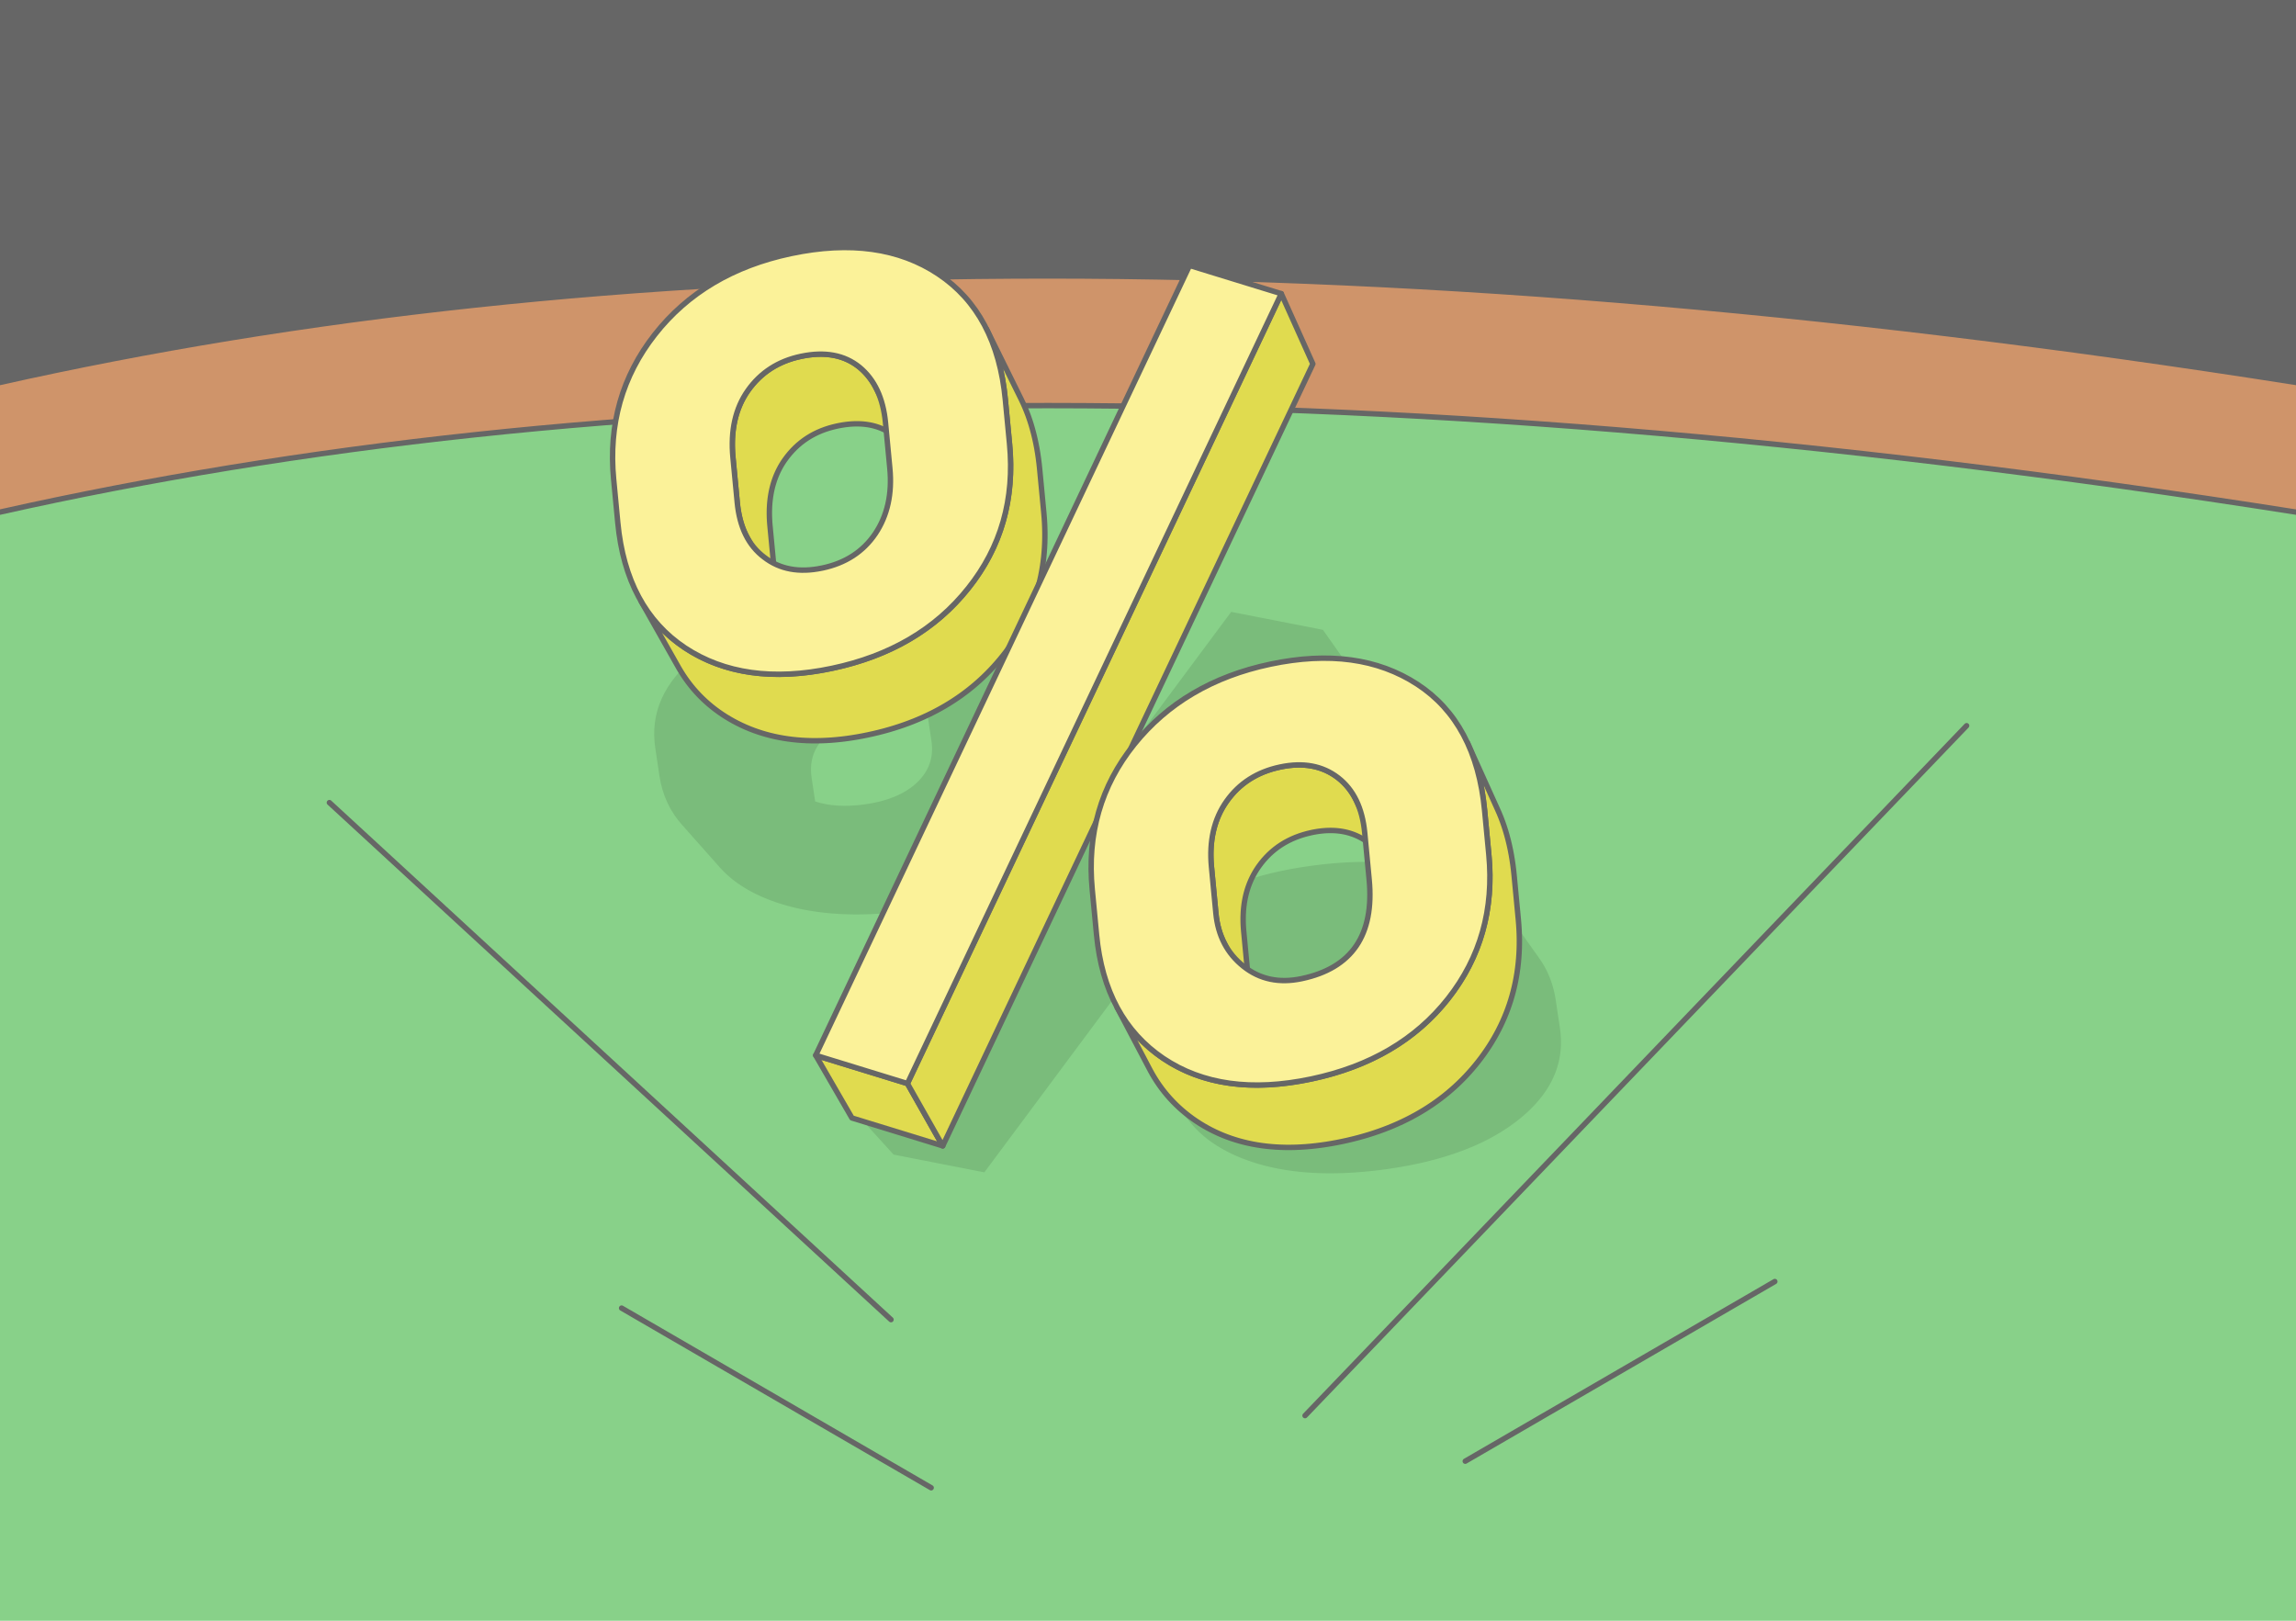 <?xml version="1.0" encoding="UTF-8"?>
<!DOCTYPE svg PUBLIC "-//W3C//DTD SVG 1.1//EN" "http://www.w3.org/Graphics/SVG/1.1/DTD/svg11.dtd">
<!-- Creator: CorelDRAW 2020 (64-Bit) -->
<svg xmlns="http://www.w3.org/2000/svg" xml:space="preserve" width="425px" height="300px" version="1.1" style="shape-rendering:geometricPrecision; text-rendering:geometricPrecision; image-rendering:optimizeQuality; fill-rule:evenodd; clip-rule:evenodd"
viewBox="0 0 301041.9 212500"
 xmlns:xlink="http://www.w3.org/1999/xlink"
 xmlns:xodm="http://www.corel.com/coreldraw/odm/2003">
 <defs>
  <style type="text/css">
   <![CDATA[
    .str0 {stroke:#666666;stroke-width:708.4;stroke-linecap:round;stroke-linejoin:round;stroke-miterlimit:2.613}
    .fil8 {fill:none}
    .fil1 {fill:#666666}
    .fil5 {fill:#7ABC7B}
    .fil2 {fill:#88D189}
    .fil3 {fill:#CF946A}
    .fil6 {fill:#E0DB4F}
    .fil0 {fill:white}
    .fil4 {fill:#666666;fill-rule:nonzero}
    .fil7 {fill:#FBF299;fill-rule:nonzero}
   ]]>
  </style>
 </defs>
 <g id="Layer_x0020_1">
  <g id="_1181234153552">
   <rect class="fil0" width="301041.9" height="212500"/>
   <path class="fil1" d="M0 0l301041.9 0 0 85559.8c-125331.8,-19731.2 -223100,-17473.6 -301041.9,0l0 -85559.8z"/>
   <path class="fil2" d="M0 65556.6c77941.9,-17473.6 175710.1,-19731.3 301041.9,0 0,36646.6 0,110296.8 0,146943.4 -100347.4,0 -200694.5,0 -301041.9,0 0,-36646.6 0,-110296.8 0,-146943.4z"/>
   <g>
    <path class="fil3" d="M0 50143.6c77941.9,-17473.6 175710.1,-19731.3 301041.9,0l0 17000c-125331.8,-19731.3 -223100,-17473.6 -301041.9,0l0 -17000z"/>
    <path class="fil4" d="M301041.9 67500.4l-54.1 -8.3c-62646.5,-9862.4 -118403.5,-14229.4 -168236.8,-13947.5 -49823.7,282 -93726.2,5212 -132673.6,13943.5l-77.4 17.4 0 -723.6c38974.7,-8731 82902.4,-13661 132748.3,-13943 49854.5,-282.1 105630.5,4085.1 168293.6,13947.5l0 714zm0 -17000l0 -714c-62663.1,-9862.4 -118439.1,-14229.6 -168293.6,-13947.5 -49845.9,282 -93773.6,5212 -132748.3,13943l0 723.6 77.4 -17.4c38947.4,-8731.5 82849.9,-13661.5 132673.6,-13943.5 49833.3,-281.9 105590.3,4085.1 168236.8,13947.5l54.1 8.3z"/>
   </g>
   <g>
    <g>
     <path class="fil5" d="M134805.4 85534.1l4526.3 5834.9 252.2 336.2 239.6 344 226.8 351.6 213.9 359.2 201.3 367.1 188.2 374.2 175.6 382.3 162.8 389.8 149.9 397.6 137.4 405 124.2 412.6 111.6 420.3 98.8 427.8 86.2 435.3 73.1 443.1 544.5 3644.4 56.8 425.7 42.3 422.5 27.8 418.7 13.4 415.5 -1 412 -15.6 408.5 -30.2 405.3 -44.5 401.9 -58.6 398.1 -73.6 395.1 -87.8 391.4 -102 387.9 -117 384.5 -131.2 381.5 -96.4 250.6 19729.1 -26534 12025.3 2354.3 4139.7 5864.6 -23889.4 32129.5c145.6,-121.8 294,-243.1 445.7,-363.6 4345.9,-3448.4 10313.6,-5690.8 17878.4,-6706 7675.2,-1030.2 14090.5,-467.4 19243.2,1670.6 2898.3,1202.3 5102.2,2841.5 6605.7,4915.2 44.7,61.9 88.8,124 132.2,186.4l3763 5302.9 241.5 346.4 228.9 353.9 215.8 362 203.2 370.2 190.3 377.8 177.5 385.8 164.4 394.1 151.5 401.8 138.7 409.6 125.8 417.6 112.7 425.7 100.4 433.4 87.3 441.8 73.9 449.2 544.8 3644.2 56.5 422.4 41.8 419.5 27.8 416.1 13.4 412.8 -0.5 409.6 -15 406.4 -29.5 403.2 -43.4 399.4 -57.8 396.8 -72 393.2 -86.2 389.8 -100.7 386.6 -114.8 383.6 -129.1 379.9 -143.7 376.7 -157.4 373.7 -171.9 370.3 -186.1 366.8 -200.5 363.5 -214.7 360.4 -229.2 356.8 -243.1 353.7 -257.5 350.4 -271.7 347 -286.2 344 -300.1 340 -314.9 337.1 -328.7 333.8 -343 330.4 -357.4 326.9 -371.8 323.9 -385.8 320.2 -398.4 315.1 -408.2 308.4 -418.7 301.7 -428.7 294.5 -439 287.5 -449.2 280.9 -459.2 273.6 -469.5 266.9 -479.8 260.2 -489.9 253 -500.1 246 -510.3 239.4 -520.2 232.1 -530.6 225.4 -540.5 218.4 -550.9 211.3 -560.9 204.8 -571.1 197.3 -581.2 190.6 -591.3 183.6 -601.6 176.7 -611.5 169.8 -621.6 162.7 -631.6 155.9 -641.9 148.5 -652.2 141.9 -662.1 135 -672.2 127.7 -682.1 120.7 -692.4 114 -702.4 106.9 -712.7 99.8 -718.8 92.1 -711.1 83 -703.5 73.6 -696.1 64 -688.3 54.6 -680.5 45.5 -673.1 36.2 -665.5 26.5 -657.8 17.4 -650 7.5 -642.5 -1.6 -634.5 -10.7 -627.5 -20.6 -619 -29.8 -612 -39 -604 -48.5 -596.2 -58.1 -588.7 -67.2 -580.9 -76.8 -572.9 -86.2 -565.7 -95.3 -557.7 -105 -550.1 -114.3 -542.2 -123.7 -534.9 -133.3 -526.6 -142.4 -519.1 -151.8 -511.3 -161.5 -503.6 -170.8 -496.1 -179.9 -487.7 -189.5 -480.3 -198.9 -470.1 -208.8 -457.6 -216.1 -444.4 -223 -431.5 -230 -418.7 -237.2 -405.9 -244.4 -393.3 -251.4 -379.6 -258.6 -367.6 -265.6 -353.9 -272.8 -341.9 -280 -328.5 -287 -315.9 -294.2 -302.7 -301.2 -290 -308.4 -277.1 -315.6 -4354.6 -5268.7c-1458.3,-1719.5 -2362.1,-3747 -2711.7,-6084.7l-566 -3785.7c-296.9,-1986.5 -125.3,-3866.9 514.3,-5640l-20114.6 27052.5 -11905.4 -2331 -4749.8 -5228.8 25228.3 -33930.4 -281.7 241.7 -391.4 319.4 -402.9 315.9 -412.8 308.7 -422.7 301.7 -432.1 294.8 -442 287.8 -451.9 280.5 -461.6 273.4 -471.2 266.6 -480.5 259.4 -490.7 252.5 -500.1 245.5 -510 238.5 -519.7 231.3 -529.2 224.4 -538.7 217.4 -548.8 210.1 -558.5 203.5 -567.8 196.2 -577.5 189.3 -587.1 182.3 -596.7 175.4 -606.6 168.4 -616.1 161.1 -625.6 154.2 -635.3 147.3 -644.9 140.3 -654.6 133.3 -663.9 126.3 -673.9 119.2 -683.2 112.4 -692.8 105.5 -702.5 98.5 -708.7 90.8 -701.9 81.6 -694.5 72.3 -687.2 63.2 -680 53.5 -673.3 44.5 -665.6 35 -658.6 25.7 -651.6 16.6 -643.8 7 -636.9 -1.9 -630 -11.5 -622.1 -20.6 -615.3 -30 -607.4 -39.3 -600.8 -48.8 -593.2 -57.8 -586 -67.2 -578.6 -76.5 -571.3 -85.7 -563.8 -95.1 -556.6 -104.4 -549.3 -113.5 -541.9 -122.9 -534.4 -131.9 -527.1 -141.7 -519.4 -150.7 -512.4 -160.1 -504.9 -168.9 -497.4 -178.8 -489.9 -187.7 -482.4 -197.1 -469.6 -205.8 -457.3 -213.1 -444.4 -221.2 -431.8 -228.3 -419.3 -236.2 -406.6 -243.6 -393.8 -251.4 -381 -258.8 -368.4 -266.2 -355.5 -274.1 -342.9 -281.6 -330.4 -288.9 -317 -296.6 -304.6 -304.4 -291.9 -311.6 -4979.2 -5608.2c-1633.6,-1806 -2644.5,-3979.3 -3024.1,-6518.6l-542.4 -3628.9c-683.3,-4570.7 1116.3,-8602.8 5401.7,-12078.6 4285.3,-3475.7 10250.6,-5735.5 17870.3,-6758.2 7730.9,-1037.7 14176.4,-461.3 19306.7,1715 2725.6,1156.3 4829,2687.3 6310,4590.8zm-27925.2 19544.6c1806.3,597 3935.4,731.2 6402.4,400.3 3020.2,-405.6 5337,-1357.1 6947.8,-2872.4 1582.8,-1511.5 2216.5,-3322.6 1898.4,-5450.9l-469 -3136.9 -187.4 -61.8 -209.7 -64 -212.8 -59.4 -216.3 -55.4 -219.3 -51.4 -223 -46.9 -226.2 -42.8 -229.2 -38.6 -232.6 -34.2 -236.1 -30 -239.4 -26 -242.5 -21.7 -246.1 -17.4 -248.9 -13.1 -252.8 -9.4 -255.6 -4.5 -259.2 -0.8 -262.3 3.5 -266.1 7.7 -269.1 11.8 -272.5 16.1 -275.5 20.3 -279 24.4 -282.7 28.6 -285.4 32.9 -288.8 37 -543 80.3 -527.9 92.9 -512.7 106.3 -497.7 118.6 -482.7 131.7 -467.7 144.3 -452.4 157.4 -437.7 170.3 -422.2 183.1 -407.7 196 -392.5 208.8 -377.5 221.4 -362.2 234.5 -347.2 247.4 -332.5 259.9 -317.3 273.1 -149.6 138.7 -143.8 141.1 -138.1 143.5 -132.6 145.3 -126.9 147.8 -121 149.9 -114.8 152.1 -109.5 154.5 -103.9 156.6 -98 158.5 -92.3 161.1 -86.5 163.1 -80.9 165.2 -75.2 167.5 -69.3 169.8 -63.5 171.6 -57.8 174 -52.2 176.2 -46.3 178.3 -40.7 180.4 -34.8 182.6 -29.2 185 -23.6 186.8 -17.6 189 -12.3 191.5 -5.9 193.3 -0.8 195.7 5.3 197.5 11 199.7 16.6 202.2 22.2 204 28.4 206.1 463.4 3100.4zm62120.7 33884.1c2033.8,896.3 4407.1,1155.8 7121.8,791.4 6594.4,-885.1 9545.1,-3647.9 8853.9,-8271.1l-486.4 -3254.1 -98.6 -41.5 -199.7 -79.2 -202.4 -74.7 -205.3 -71 -208 -66.9 -211.3 -62.9 -213.6 -58.7 -216.6 -54.3 -219.2 -50.6 -222.5 -46.3 -225.2 -42.3 -227.5 -38 -231.1 -34.3 -233.4 -30 -236.4 -25.7 -239.3 -21.7 -242.1 -17.6 -245.2 -13.7 -247.6 -9.6 -250.6 -5.4 -253.3 -1.1 -256.4 2.7 -258.9 7 -262.1 11 -264.5 14.9 -267.7 19.3 -270.7 23.3 -272.8 27.3 -276.3 31.3 -278.9 35.9 -552.9 81.7 -537.3 94.2 -521.5 107.4 -505.4 119.6 -490 132.8 -474.6 145.4 -458.9 158.2 -442.8 170.8 -427.3 183.7 -411.7 196.5 -396 209.3 -380.1 222 -364.7 234.8 -349.1 247.3 -333 260.2 -317.8 273.1 -149.6 139 -144.1 140.8 -138.4 142.4 -132.2 145.1 -127.2 146.7 -121 148.9 -115.4 150.7 -109.7 152.9 -104.2 154.7 -98 156.9 -92.6 159 -87 160.6 -81.1 162.5 -75.5 164.9 -69.9 166.8 -64 168.7 -58.3 170.5 -52.8 172.7 -46.8 174.6 -41.3 176.7 -35.3 178.3 -30 180.4 -24.1 182.6 -18.5 184.2 -12.5 186.3 -7.3 188.2 -1.3 190.3 4.5 192.3 10 193.8 15.7 196 21.5 197.8 27.3 199.7 470.1 3144.6z"/>
     <g>
      <g>
       <polygon class="fil6 str0" points="129348,43145.5 133874.3,52311.3 134126.5,52839.5 134365.9,53379.7 134592.9,53932 134806.8,54496.4 135007.8,55072.8 135196.3,55660.9 135371.7,56261.4 135534.7,56873.7 135684.6,57498.3 135821.7,58134.4 135946.2,58782.5 136057.8,59442.7 136156.3,60114.7 136242.6,60798.7 136315.6,61494.8 136860.4,67219.3 136917.2,67888.1 136959.5,68551.5 136987.3,69209.3 137000.7,69862 136999.4,70509.3 136984.1,71151 136953.9,71787.7 136909.4,72418.9 136850.5,73044.3 136776.9,73664.9 136689.4,74279.8 136587.1,74889.1 136470.4,75493.1 136339.2,76092.3 136193.8,76685.5 136033.7,77273.4 135859.2,77856.3 135670.2,78433.2 135466.7,79005.3 135249.1,79571.5 135016.4,80132.6 134770.1,80688.4 134508.8,81238.6 134233.1,81783.7 133942.9,82323.1 133638.5,82857.2 133319.6,83385.9 132986,83909.3 132638.3,84427.4 132275.8,84939.8 131898.9,85447.1 131507.7,85948.8 131104.8,86445.1 130692,86930 130269.3,87404.1 129837.2,87867 129394.9,88318.9 128943.3,88759.8 128481.7,89189.5 128010.5,89607.9 127530,90015.7 127039,90412.2 126538.9,90797.9 126029.2,91172.5 125509.5,91535.8 124980,91888.3 124441.3,92229.7 123892.8,92560 123334.3,92879.4 122766.5,93187.8 122189,93485 121601.7,93771.5 121004.9,94046.9 120398.6,94311.2 119782.5,94564.4 119156.6,94807 118521.3,95038 117876.7,95258.6 117222.1,95468 116557.9,95666.4 115884.3,95853.8 115200.8,96030.2 114508,96195.9 113805.5,96350.4 113096.9,96493.1 112395.2,96621.6 111700.7,96735.1 111013.2,96834.1 110333.2,96918.5 109660.2,96988.3 108994.4,97043.5 108335.8,97083.7 107684.4,97109.6 107040.6,97120.9 106403.7,97117.7 105773.7,97099.4 105151.3,97067.1 104536.3,97019.9 103928.6,96958.1 103327.9,96881.5 102734.9,96791 102148.9,96685.3 101570,96565.1 100998.7,96430.4 100435.2,96281 99878.3,96117.2 99329.3,95938.9 98787.4,95745.9 98252.8,95538.4 97725.6,95316.2 97206.3,95079.5 96694.1,94827.9 96189.2,94562.3 95691.8,94281.7 95201.9,93986.7 94719.4,93677.2 94249.6,93353.8 93792.6,93018.9 93347.9,92671.7 92916.1,92312.9 92496.9,91941.9 92090.2,91559.3 91696.4,91164.4 91315.7,90758 90947.1,90339.6 90591.8,89909.1 90248.6,89466.9 89918.5,89013.1 89601.5,88547 89296.6,88069.1 89004.8,87579.4 84025.5,78769.7 84320.3,79264.4 84628.1,79747.1 84948.3,80218 85281.9,80676.4 85628.3,81123.2 85987.6,81558 86359.5,81980.4 86744.4,82391.1 87142.3,82790 87552.7,83176.3 87976.2,83551.1 88412.6,83913.6 88861.5,84264.3 89323.4,84602.7 89798,84929.3 90285.3,85242 90780,85539.7 91282.5,85823.2 91792.5,86091.5 92310,86345.5 92834.5,86584.6 93366.9,86809 93906.9,87018.6 94454.1,87213.7 95009.1,87393.9 95571.3,87559.4 96140.8,87710.4 96717.7,87846.4 97302.4,87967.9 97894,88074.5 98493.2,88166 99100.1,88243.1 99713.7,88305.8 100335.1,88353.4 100963.9,88386.1 101600,88404.3 102243.4,88407.5 102893.9,88396.3 103551.7,88370.3 104217,88329.3 104889.5,88273.6 105569.2,88203.2 106256.2,88118.1 106950.6,88018 107652,87903.4 108360.9,87773.5 109076.8,87629.5 109786.3,87473.2 110486.1,87306.1 111176.5,87127.8 111856.8,86938.5 112527.7,86738 113188.9,86526.5 113840.3,86303.8 114482,86070.3 115114.1,85825.4 115736.3,85569.4 116349.1,85302.5 116951.7,85024.4 117545,84735.2 118128,84434.9 118701.8,84123.5 119265.8,83800.9 119820,83467.1 120364.3,83122.2 120898.9,82766.2 121423.9,82399.1 121938.7,82020.9 122443.9,81631.3 122939.7,81230.8 123425.1,80818.8 123901.1,80396.1 124367.4,79962.1 124823.6,79516.9 125270.2,79060.4 125706.6,78592.7 126133.6,78113.8 126550.7,77623.9 126957.9,77122.7 127352.8,76615.9 127733.4,76103.5 128099.7,75585.7 128450.9,75062.6 128788,74533.9 129110,73999.8 129417.7,73460.3 129710.5,72915.5 129989.2,72365.1 130252.9,71809.1 130502.2,71247.7 130736.7,70681.2 130956.8,70109.1 131162.1,69531.3 131353.2,68948.3 131529.4,68359.8 131691.1,67766 131838.1,67166.6 131970.6,66561.6 132088.4,65951.4 132191.7,65335.7 132280.3,64714.6 132354.5,64088.1 132413.9,63456 132458.9,62818.6 132489.2,62175.6 132505,61527.4 132506,60873.4 132492.6,60214.3 132464.5,59549.5 132421.7,58879.4 132364.4,58204 131814.3,52421.8 131740.4,51718.6 131653.4,51027.8 131553.8,50348.9 131441.1,49682 131315.2,49027.2 131176.8,48384.7 131025.3,47753.9 130860.9,47135.5 130683.7,46529.1 130493.3,45935.1 130290.1,45352.5 130074.1,44782.8 129844.9,44224.6 129602.9,43679 "/>
       <polygon class="fil6 str0" points="114912,50960.9 119582.3,60048.6 119469.8,59830.6 119352.3,59617.5 119230.2,59409 119103.3,59204.7 118971.4,59005.5 118835.1,58810.9 118693.5,58620.6 118547.3,58435 118396.6,58254.3 118240.8,58078.2 118080.1,57906.3 117914.7,57739.5 117744.4,57576.7 117569.6,57419 117389.4,57265.6 117203.1,57118.9 117013.3,56978.4 116820.3,56844.5 116623.7,56717.6 116424,56597.4 116221.1,56483.4 116014.7,56376.8 115805.1,56276.2 115592.5,56182.5 115376.2,56095.4 115156.9,56015.1 114933.9,55941.2 114707.7,55874 114478.5,55813.5 114245.6,55759.7 114009.8,55712.6 113770.4,55671.9 113527.6,55637.7 113281.8,55610.3 113032.6,55589.7 112780.1,55575.3 112524.2,55567.8 112265.1,55566.7 112002.7,55572.1 111736.9,55584.4 111467.8,55602.9 111195.3,55628.3 110919.5,55659.9 110640.6,55698.4 110358.1,55743.4 110072.7,55794.8 109783.6,55852.9 109240.9,55979 108713,56125.2 108200.3,56292 107702.6,56478.3 107219.9,56685.5 106752.2,56912 106299.8,57159.4 105862.1,57426.8 105439.6,57714.3 105031.9,58022.2 104639.4,58350.2 104262.2,58698.2 103900,59066.3 103552.8,59454.8 103220.3,59863.3 102903,60292.2 102753.4,60510.1 102609.6,60731.8 102471.2,60957.2 102338.7,61185.5 102212,61417.7 102091,61653.2 101975.9,61892 101866.7,62134.6 101762.5,62380.4 101664.8,62629.6 101572.2,62882.6 101486,63138.8 101404.9,63398.5 101329.9,63661.4 101260.6,63928 101196.9,64197.6 101139.3,64471.2 101087.1,64747.8 101040.8,65027.8 100999.8,65311.3 100965,65598.3 100935.8,65888.5 100912.3,66182.5 100894.6,66479.4 100882.6,66779.7 100876.4,67083.6 100875.9,67390.7 100881.2,67701.5 100891.9,68015 100908.5,68332.2 100931,68653 100959.1,68976.6 101514.4,74809.9 101545.1,75107.3 101581.6,75400.5 101622.3,75688.3 101668.6,75972.1 101719.2,76250.5 101775.4,76524.4 101836.2,76793.1 101902.3,77057.4 101973.5,77316.5 102049.3,77571.1 102130.4,77820.6 102216.6,78065.6 102307.9,78305.5 102404.3,78540.5 102505.7,78770.8 102612.3,78996.2 102723.9,79216.3 102840.4,79432 98000.9,70540.1 97883.1,70322.2 97770.3,70099.7 97662.7,69872.1 97560.2,69639.8 97463,69402 97370.6,69160 97283.6,68912.6 97201.7,68660.5 97124.9,68403.4 97053.1,68141.6 96986.5,67874.7 96924.9,67603 96868.4,67326.4 96817,67045.1 96770.4,66758.9 96729.2,66467.9 96692.8,66171.8 96661.5,65871.1 96100.6,59979.2 96072.2,59652.3 96049.7,59328.4 96032.9,59007.9 96021.6,58691 96016.3,58377.2 96017.1,58066.9 96023.2,57760.1 96035.5,57456.8 96053.5,57156.7 96077,56860 96106.5,56566.9 96141.8,56277 96183.1,55990.5 96229.9,55707.5 96282.6,55428 96340.7,55152 96405,54879.5 96475.1,54610.2 96550.9,54344.6 96632.6,54082.2 96719.8,53823.6 96813.3,53567.9 96912.3,53316.3 97017,53067.8 97127.6,52823.1 97244,52581.7 97366.1,52343.7 97494.1,52109.4 97627.9,51878.6 97767.7,51651.1 97913,51427.3 98064,51206.9 98384.5,50773.8 98720.2,50361.2 99070.9,49968.8 99437.1,49596.6 99818.1,49245.4 100214.6,48914 100626.3,48603.1 101053.1,48312.7 101495.1,48042.5 101952.1,47792.8 102424.6,47563.6 102912.1,47354.8 103414.9,47166 103932.9,46997.9 104465.9,46850.1 105014.2,46722.7 105306,46664.3 105594.6,46612.1 105879.7,46566.6 106161.7,46528.1 106440.1,46495.9 106715.3,46470.2 106987,46451.5 107255.5,46439.2 107520.6,46433.8 107782.7,46434.9 108041,46442.4 108295.9,46456.9 108547.8,46478 108796,46505.6 109041.2,46539.8 109283,46581.1 109521.2,46628.7 109756.6,46683.3 109988.1,46744.1 110216.5,46812.1 110441.6,46886.8 110663.3,46967.9 110881.8,47055.7 111096.7,47150.5 111308.2,47252 111516.8,47359.9 111721.9,47474.7 111923.4,47596.3 112121.8,47724.5 112317,47859.7 112508.7,48001.6 112696.9,48149.9 112878.7,48304.9 113055.4,48464.2 113227.5,48628.3 113394.6,48797 113556.8,48970.4 113713.9,49148.5 113866.5,49331.1 114014,49518.5 114157,49710.7 114294.9,49907.2 114427.9,50108.5 114556.4,50314.6 114679.9,50525.3 114798.2,50740.9 "/>
       <polygon class="fil6 str0" points="192420.2,97426.3 196315.7,106049.2 196557.2,106593.2 196786.1,107149.3 197001.9,107717.9 197205.1,108299.4 197395.2,108892.9 197572.7,109499 197737,110117.7 197888.6,110749 198027.5,111392.6 198153.3,112048.5 198266,112717.2 198366.2,113398.3 198453.4,114091.7 198527.6,114797.7 199072.4,120522 199128.6,121185.6 199170.7,121844.5 199198.5,122498.3 199211.9,123146.7 199211.1,123790 199196.4,124428.5 199166.9,125061.6 199123.3,125689.4 199065.4,126312.4 198993.4,126930 198907.2,127542.8 198806.8,128149.7 198692,128752.4 198562.7,129349.1 198419.2,129941 198261.5,130527.9 198089.6,131109.4 197903.8,131685.7 197703.3,132256.8 197488.6,132822.7 197259.4,133383.3 197016.3,133939.1 196758.8,134489.5 196486.8,135034.3 196200.9,135574.6 195900.5,136109.2 195585.9,136638.5 195257.2,137162.7 194914,137682.1 194556.6,138195.3 194184.7,138703.9 193798.9,139207.2 193400.8,139702.3 192992.6,140186.6 192573.9,140660.4 192145,141123 191706.2,141574.7 191257,142015.9 190797.6,142445.8 190328,142865.1 189848.2,143273.6 189358.3,143671.1 188858.5,144057.7 188348.2,144433.6 187827.8,144798.2 187297.4,145152.2 186756.6,145495.1 186206,145827.3 185645.1,146148.9 185074,146458.9 184492.8,146758.5 183901.2,147047.1 183299.9,147324.4 182688.4,147591.1 182066.8,147846.7 181435,148091.4 180793,148324.9 180140.8,148547.9 179479,148759.6 178806.8,148960.2 178124.4,149150 177432.3,149328.8 176729.9,149496.7 176017.2,149653.5 175298.4,149798.4 174587.3,149928.8 173883.8,150044.1 173187.4,150144.8 172499.1,150230.7 171818.6,150302.2 171145.8,150359 170480,150400.5 169822.5,150427.8 169172.2,150439.8 168530,150437.4 167895.2,150420.3 167268,150388.2 166648.7,150341.3 166037,150279.7 165433,150203.7 164836.6,150112.7 164248.1,150006.9 163667.2,149886.5 163094,149751 162528.3,149601.1 161970.9,149436.4 161420.8,149256.8 160878.4,149062.4 160343.7,148853.1 159816.9,148629.3 159298,148390.7 158786.7,148137.5 158282.9,147868.9 157787,147586.2 157299,147288.5 156819,146976.1 156348.6,146648.2 155891.3,146309 155446.9,145958.5 155015.1,145597.1 154596.7,145224.7 154190.5,144840.5 153797.5,144445.7 153417.6,144039.5 153050.3,143622.4 152696.1,143193.8 152354.5,142754 152026,142303.1 151710.1,141841 151407.4,141368 151117.4,140883.1 150840.3,140387.3 146485.7,132111.1 146765.4,132612 147058.3,133101.4 147364.3,133579.6 147683.1,134046.5 148015.1,134501.6 148360.2,134946 148718.1,135378.6 149088.9,135800.3 149472.8,136210.7 149869.9,136609.6 150279.7,136997.2 150702.7,137373.4 151138.6,137738.8 151587.5,138092.5 152049.6,138435.1 152524.5,138766.3 153009.6,139082 153502.5,139382.9 154003.4,139668.5 154512.1,139939.4 155028.8,140195.4 155552.9,140436.6 156084.9,140662.6 156624.9,140873.8 157172.9,141070 157728.4,141251.5 158291.7,141418 158863,141569.6 159442.1,141706.1 160028.9,141827.9 160623.2,141934.7 161225.6,142026.6 161836,142103.7 162453.6,142165.8 163079.3,142212.9 163712.7,142245.3 164353.9,142262.7 165002.8,142265.1 165659.5,142252.8 166323.7,142225.5 166996,142183.4 167676,142126.2 168363.2,142054.1 169058.7,141967.4 169761.7,141865.7 170472.3,141748.9 171190.8,141617.5 171916.9,141470.8 172636.5,141312.6 173346.2,141142.8 174045.5,140962.4 174734.6,140770.7 175413.5,140568 176082.3,140354.1 176740.8,140129 177389.2,139892.9 178027.5,139646 178655.3,139387.4 179273.2,139118.4 179880.6,138838.1 180477.9,138546.5 181065,138244 181641.7,137930.8 182208.4,137606.3 182764.7,137270.6 183310.9,136924.2 183846.8,136566.8 184372.4,136198.1 184887.7,135818.5 185392.9,135427.9 185887.6,135026.3 186372.2,134613.8 186846.3,134190.5 187310.6,133756 187764.3,133310.5 188207.7,132854.3 188640.6,132386.9 189063.6,131908.5 189476.1,131419.1 189878.2,130919 190268,130410.6 190643.6,129897.1 191004.5,129378.3 191351.2,128854.1 191683.2,128324.6 192000.9,127789.7 192304.3,127249.7 192593.4,126704.3 192867.8,126153.7 193128,125597.9 193373.5,125036.5 193604.8,124470.3 193822,123898.4 194024.3,123321.7 194212.3,122739.5 194386,122152.1 194545.1,121559.4 194690.2,120961.6 194820.5,120358.7 194936.5,119750.1 195038.2,119136.8 195125.2,118517.8 195198,117894.1 195256.4,117264.7 195300.3,116630.4 195330,115991.1 195345,115346.2 195345.8,114696.2 195332.1,114041.4 195304,113381.2 195261.7,112715.6 195204.7,112045.3 194654.6,106263.1 194579.6,105549.9 194491.5,104849.6 194390.3,104161.5 194276.5,103486.1 194149.4,102823.5 194009.4,102173.5 193856.2,101535.8 193690,100910.9 193510.6,100298.7 193318.6,99699 193113.3,99111.6 192895.4,98537.4 192664.3,97975.7 "/>
       <polygon class="fil6 str0" points="177832.9,104955.9 181874,113503.8 181763.7,113282.9 181648.6,113067.4 181528.4,112856.2 181403.4,112650.3 181273.3,112449 181138.1,112252.7 180998.1,112061.1 180853.2,111874.5 180703.6,111692.9 180548.6,111516.3 180389,111344.4 180224.4,111177.6 180054.6,111015.4 179879.8,110858.2 179700.7,110705.9 179516,110558.9 179325.1,110414.9 179131.3,110278.1 178934.2,110147.4 178734.5,110022.9 178531.9,109905.4 178326.8,109793.8 178118.8,109688.8 177907.5,109590.3 177693.9,109497.9 177477.3,109412.5 177257.8,109333.3 177035.6,109260.5 176810.4,109194.1 176582.6,109134.1 176351.8,109080.6 176118.1,109033.4 175881.7,108992.8 175642.4,108958.8 175400.4,108930.9 175155.4,108909.5 174907.8,108894.8 174656.9,108886.2 174403.7,108884.3 174147.5,108888.6 173888.3,108899.6 173626.5,108916.7 173362,108940.6 173094.3,108970.5 172823.6,109007.2 172550.5,109050.3 172274.3,109099.3 171995.6,109155.5 171442.7,109283.8 170905.4,109431.8 170383.9,109600.5 169878.2,109788.4 169388.3,109997 168913.6,110225.6 168455,110474 168011.9,110742.6 167584.9,111030.9 167173.2,111339.6 166777.2,111668.3 166396.8,112016.9 166032.4,112385.8 165683.3,112774.5 165350,113183.3 165032.3,113612.2 164882.9,113830.4 164738.8,114051.5 164600.4,114275.6 164467.9,114503.2 164341,114733.7 164219.7,114967.7 164104.6,115204.3 163994.9,115444.5 163890.7,115687.8 163792.5,115934.1 163699.8,116183.6 163613.1,116436.1 163532,116691.5 163456.5,116950.6 163386.6,117212.5 163322.6,117477.5 163264.3,117745.5 163211.5,118016.7 163164.7,118290.8 163123.4,118568.2 163087.8,118848.5 163057.8,119131.7 163033.7,119418.4 163015.5,119708.1 163002.7,120000.7 162995.7,120296.3 162994.4,120595.1 162998.7,120897 163008.9,121201.7 163024.4,121509.6 163046.1,121820.4 163073.4,122134.2 163643.9,128129.9 163706.8,128671.8 163791.4,129198.9 163897.7,129711.1 164025.1,130208.5 164174.2,130690.9 164345.3,131159.1 164537.5,131612.1 164751.4,132050.9 160537.3,123690.7 160321.2,123247.3 160126.9,122789.5 159954.5,122317 159803.7,121829.5 159674.7,121327.3 159567.4,120809.8 159482,120277.3 159418.2,119729.8 158842.1,113673.8 158814.5,113356.5 158792.9,113042.5 158777.1,112731.7 158766.9,112423.8 158762.3,112118.9 158763.7,111817.2 158770.9,111518.4 158783.7,111222.8 158802.2,110930.5 158826.6,110641.1 158856.8,110354.6 158892.7,110071.4 158934.5,109791.4 158981.9,109514.5 159035.1,109240.7 159094,108969.7 159158.6,108702 159229.2,108437.5 159305.3,108176 159387.4,107917.9 159475,107662.7 159568.7,107410.8 159667.7,107162.1 159773,106916.3 159883.8,106673.8 160000.3,106434.5 160122.6,106198.3 160250.8,105965.4 160384.7,105735.7 160524.4,105509.2 160669.8,105286 160821.1,105065.6 161141.8,104632.5 161478.6,104219.4 161830.9,103826.6 162199.3,103454.2 162583.2,103102.2 162983.1,102770.2 163399.2,102458.3 163830.7,102166.8 164278.4,101895.6 164741.5,101644.7 165221,101413.7 165716,101203.3 166226.8,101013.2 166753.4,100842.9 167296.1,100693.5 167854.5,100563.7 168136.2,100507.2 168415.1,100457.4 168690.9,100414 168964.2,100377.1 169234.6,100346.6 169502,100322.8 169766.3,100305.1 170028.1,100294.4 170287,100289.8 170542.9,100292 170796.2,100300.3 171046.2,100315.3 171293.9,100337.2 171538.3,100365.1 171780,100399.6 172018.9,100440.6 172254.7,100488.2 172487.9,100542.3 172718.1,100602.8 172945.4,100670 173170,100743.3 173391.4,100823.4 173610.4,100909.9 173826.2,101003 174039.6,101102.3 174249.7,101208.6 174456.9,101321.1 174661.5,101440.2 174863.1,101565.5 175062,101697.7 175258,101836.2 175451,101981.3 175637.3,102130.1 175818.6,102283.8 175995,102442.5 176166.3,102606.1 176332.6,102774.8 176494,102948.5 176650.3,103126.8 176801.9,103310.5 176948,103498.9 177089.4,103692.5 177225.9,103890.6 177357.4,104093.8 177483.7,104302.1 177605,104515.2 177721.5,104733.1 "/>
       <polygon class="fil6 str0" points="118977.8,142065.4 123607.7,150242 111702.3,146580.4 106952.2,138366.9 "/>
       <polygon class="fil6 str0" points="167997.2,38503.8 172136.6,47716.2 123607.7,150242 118977.8,142065.4 "/>
      </g>
      <path class="fil7 str0" d="M80459 62829.6c-683.2,-7179.6 1116.4,-13513.5 5401.7,-18973.3 4285.6,-5460.1 10250.6,-9009.8 17870.4,-10616.3 7730.8,-1629.9 14176.3,-724.8 19306.9,2694.3 5130.5,3419 8056.6,8923.7 8776.3,16487.5l550.4 5782.2c688.5,7234.8 -1113.7,13541.1 -5407.1,18918.7 -4290.7,5405.5 -10261,8900.2 -17880.8,10506.8 -7675.4,1618.1 -14121,712.9 -19278.8,-2700.2 -5130.5,-3419 -8081.8,-8890.8 -8796.3,-16399.5l-542.7 -5700.2zm16202.5 3041.5c307.6,3233.8 1469.7,5644.6 3538.9,7193 2044.3,1581.7 4576.6,2054.2 7624.6,1411.4 3020.4,-636.6 5337.2,-2131.5 6947.8,-4511.8 1583,-2374.4 2216.6,-5219.4 1898.3,-8562.6l-568.3 -5974.1c-307.9,-3233.8 -1442.2,-5650.5 -3405.9,-7276.8 -1991.6,-1621.1 -4551.5,-2087.4 -7682.7,-1427.5 -2964.7,625.1 -5281.5,2119.8 -6950.2,4484.2 -1643.5,2331.6 -2297.2,5264.7 -1963.4,8772.3l560.9 5891.9zm46546.5 50735.2c-688.3,-7234.7 1139.1,-13574.3 5485,-18991 4346.1,-5417.2 10313.8,-8939.6 17878.4,-10534.3 7675.1,-1618.1 14090.7,-734.4 19243.4,2623.9 5152.8,3358.5 8109.4,8884.9 8839.8,16558.2l550.4 5782.2c683.2,7179.8 -1091.5,13480.3 -5326.8,18873.7 -4235,5393.4 -10230.5,8921.9 -17961.3,10551.8 -7786,1641.6 -14259.4,741.8 -19392.4,-2704.2 -5135.6,-3473.9 -8051.5,-8869.2 -8750.5,-16213.5l-566 -5946.8zm16210.5 3123.8c281.6,2959.3 1491.2,5276.1 3631.6,6977.5 2140.4,1701 4678.1,2228.4 7614.9,1609.2 6594.7,-1390.5 9545.4,-5730.5 8854.2,-12992.5l-584.2 -6138.5c-307.6,-3233.8 -1470,-5644.3 -3484,-7204.5 -2044.3,-1581.7 -4576.4,-2054.2 -7596.5,-1417.3 -3020.4,636.6 -5364.8,2137.1 -7033.4,4501.6 -1643.8,2331.6 -2302.4,5210.1 -1979,8607.9l576.4 6056.6zm-40441 22335.3l-12025.3 -3698.5 49019.7 -103561.9 12025.3 3698.8 -49019.7 103561.6z"/>
     </g>
    </g>
    <g>
     <path class="fil8 str0" d="M171112.6 185604.7l86740.2 -90454.2m-135762.8 99915l-40588.5 -23555.3m35324.1 1510.7l-73636.2 -67787.7m148929.3 86348l40588.3 -23555.3"/>
    </g>
   </g>
  </g>
 </g>
</svg>
